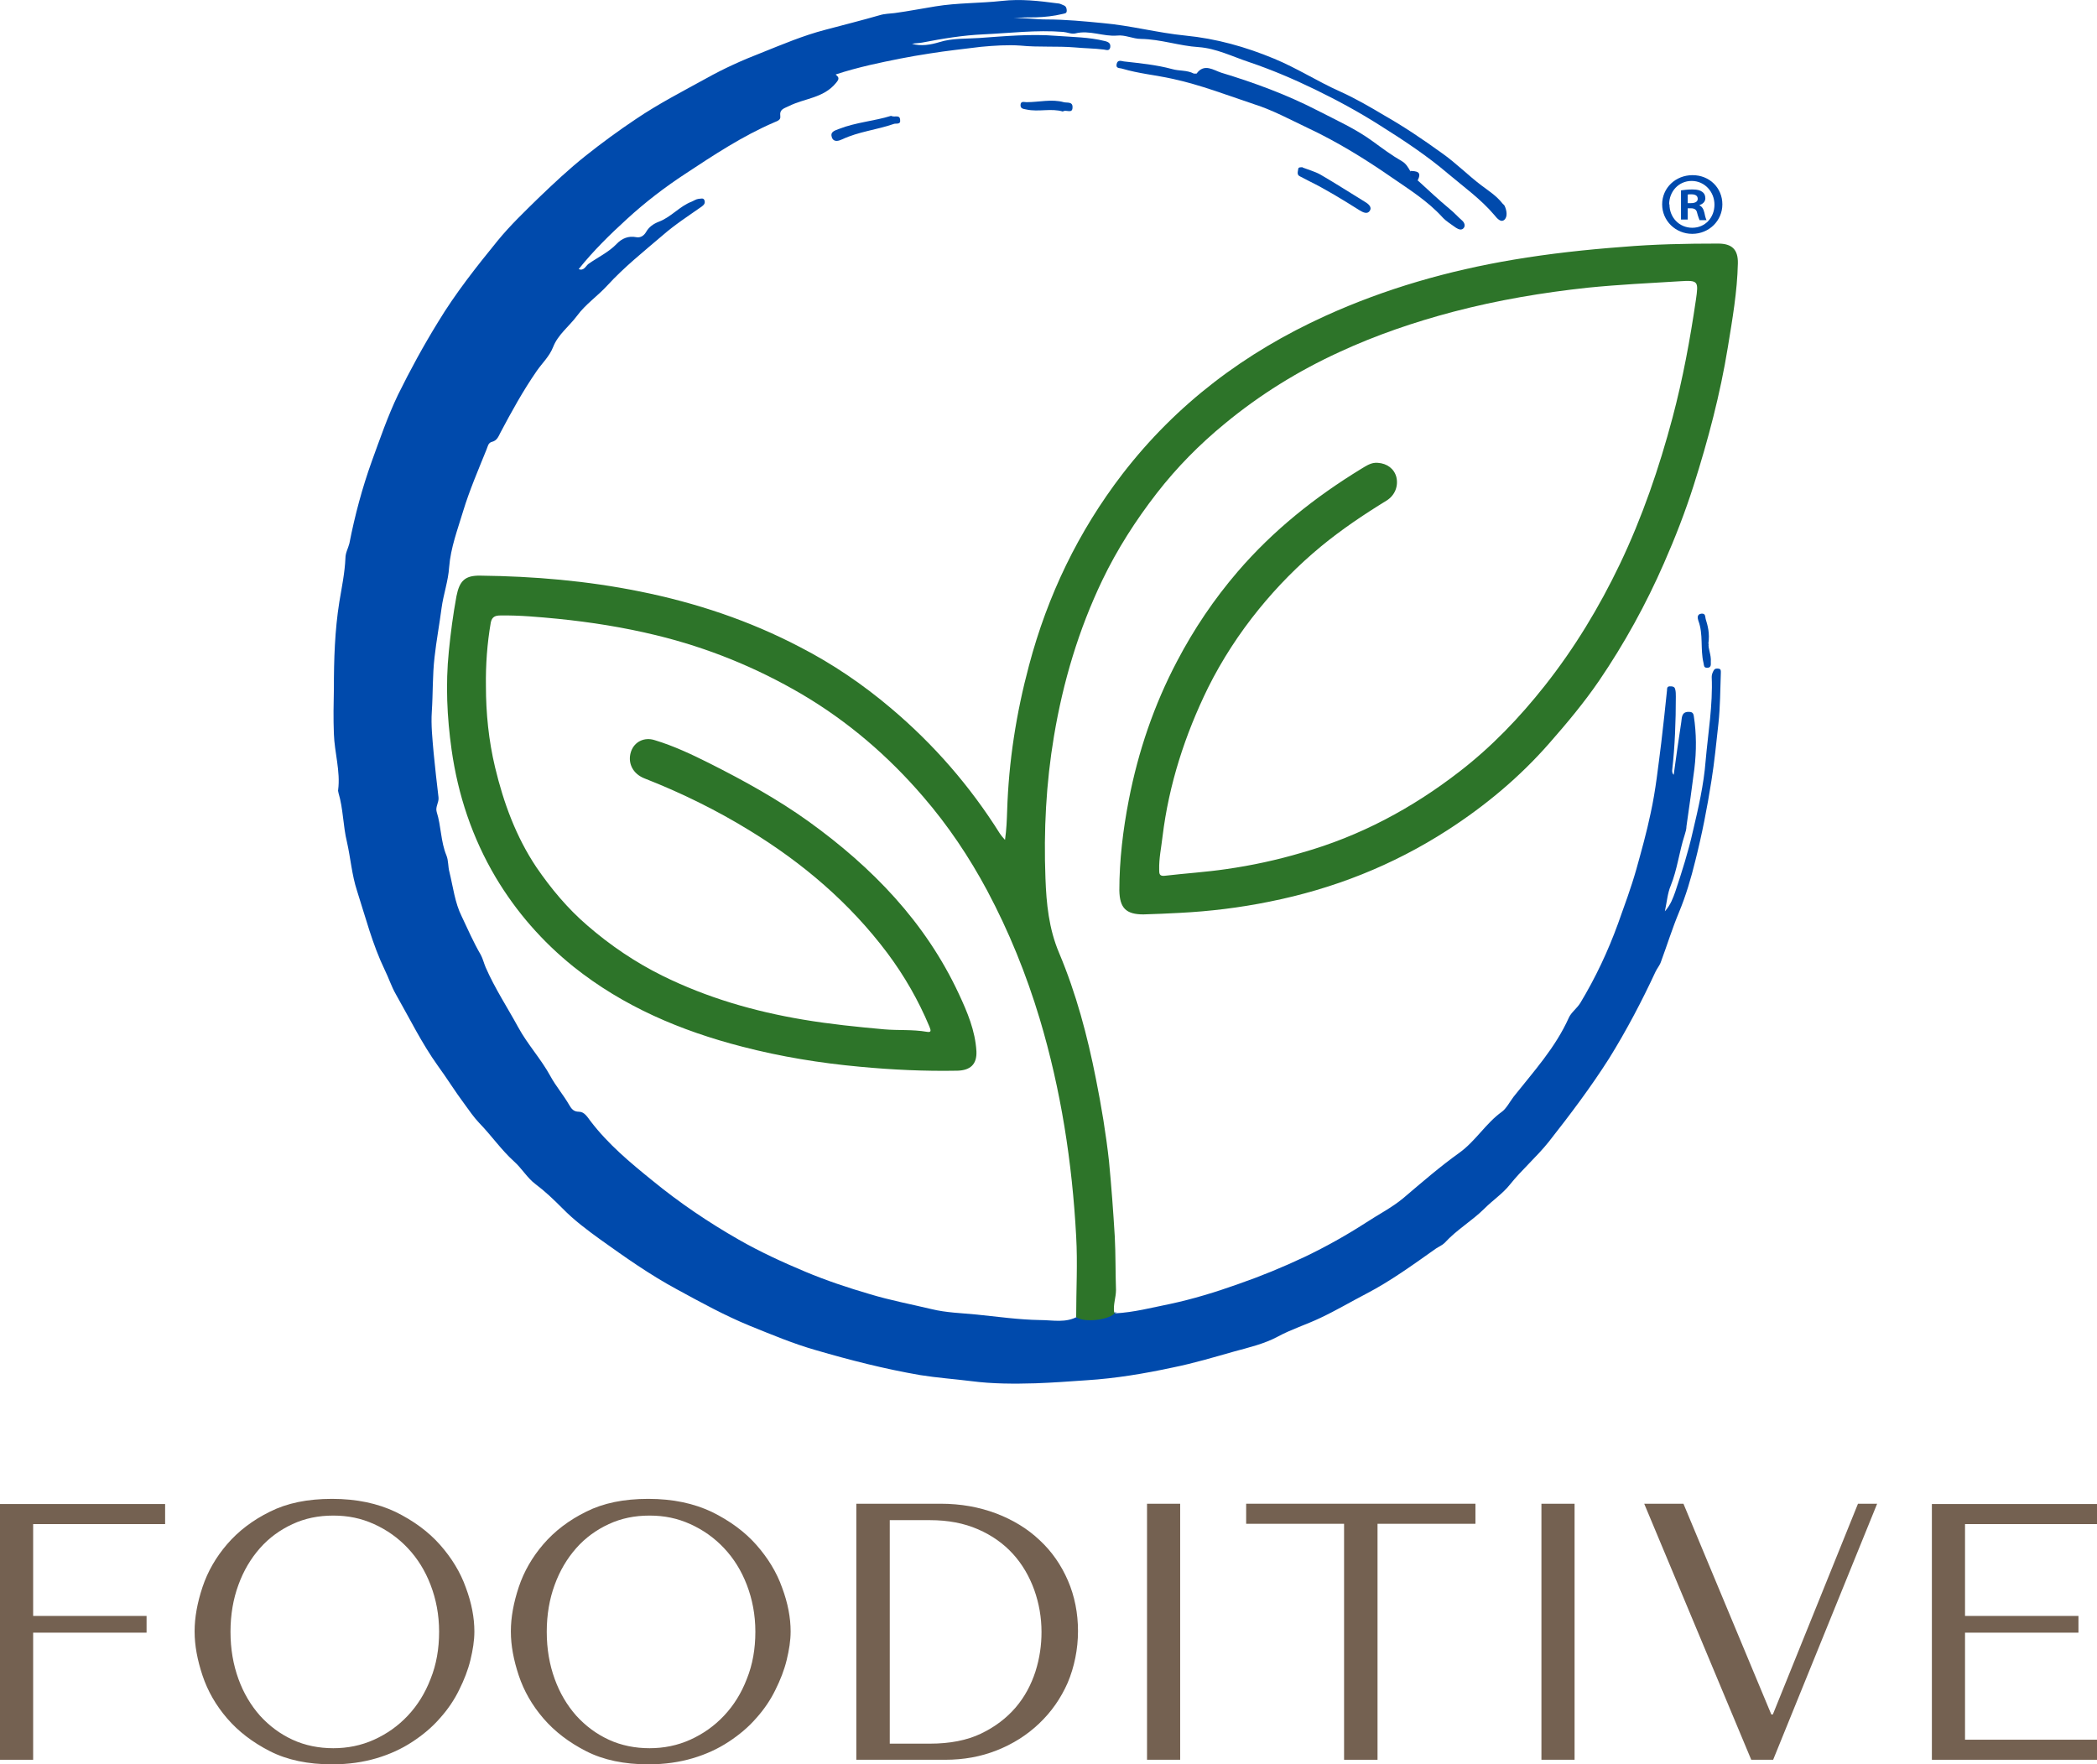 <?xml version="1.0" encoding="UTF-8"?>
<svg id="Layer_1" xmlns="http://www.w3.org/2000/svg" xmlns:xlink="http://www.w3.org/1999/xlink" viewBox="0 0 68.96 58.02">
  <defs>
    <clipPath id="clippath">
      <rect x="54.66" y="5.75" width="1.98" height="1.92" style="fill: none;"/>
    </clipPath>
  </defs>
  <g>
    <path d="M36.66,43.19c.62-.03,1.22-.19,1.82-.31.75-.16,1.5-.39,2.23-.65.75-.26,1.48-.56,2.2-.9.69-.33,1.37-.71,2.02-1.13.41-.27.85-.49,1.23-.81.6-.51,1.2-1.03,1.83-1.48.54-.39.87-.97,1.4-1.35.15-.11.26-.33.39-.5.66-.83,1.37-1.61,1.81-2.59.08-.18.27-.31.38-.49.5-.83.91-1.7,1.24-2.61.21-.59.43-1.18.6-1.78.17-.61.34-1.22.47-1.84.17-.77.25-1.55.35-2.32.07-.58.13-1.16.19-1.73,0-.06,0-.12.08-.13.09,0,.17,0,.19.1.02.07.02.16.02.24,0,.81-.03,1.62-.12,2.42,0,.05,0,.1.05.15.08-.58.16-1.16.25-1.74.02-.12,0-.32.22-.33.09,0,.17,0,.19.13.09.58.09,1.16.02,1.74-.08.63-.17,1.26-.26,1.89,0,.1-.03.19-.06.29-.18.55-.24,1.13-.46,1.67-.1.24-.12.5-.19.84.2-.23.27-.45.34-.64.22-.66.43-1.32.58-1.99.18-.76.36-1.54.42-2.32.08-.92.24-1.83.2-2.76,0-.08.03-.15.07-.22.04-.06.1-.06.16-.05.08.01.07.08.07.14-.02.56-.02,1.12-.08,1.67-.07.63-.13,1.26-.23,1.88-.14.89-.31,1.76-.53,2.63-.14.57-.31,1.15-.54,1.7-.22.53-.39,1.08-.59,1.62-.04.12-.13.22-.18.33-.45.97-.95,1.92-1.52,2.84-.61.96-1.29,1.86-1.99,2.75-.4.5-.88.91-1.28,1.41-.23.29-.56.51-.83.78-.41.41-.92.7-1.31,1.13-.08.08-.2.13-.29.19-.75.53-1.49,1.07-2.3,1.49-.5.26-.99.55-1.5.79-.46.22-.95.37-1.41.62-.43.23-.93.35-1.41.48-.67.19-1.34.39-2.03.53-.93.2-1.88.36-2.84.42-.56.04-1.12.08-1.68.1-.7.02-1.41.02-2.1-.07-.56-.07-1.13-.11-1.69-.2-1.16-.2-2.3-.49-3.43-.82-.74-.21-1.45-.51-2.17-.8-.83-.34-1.61-.77-2.4-1.2-.89-.48-1.71-1.06-2.52-1.64-.43-.31-.87-.64-1.25-1.03-.28-.28-.56-.55-.88-.79-.27-.2-.45-.52-.71-.75-.42-.38-.74-.85-1.14-1.26-.18-.19-.33-.41-.49-.63-.3-.4-.57-.84-.87-1.25-.53-.74-.93-1.56-1.38-2.35-.15-.26-.24-.55-.37-.81-.4-.83-.63-1.73-.91-2.6-.17-.52-.21-1.07-.33-1.6-.13-.53-.12-1.09-.28-1.62,0-.03-.02-.06-.01-.09.08-.62-.12-1.23-.14-1.85-.02-.5-.01-1,0-1.49,0-.95.03-1.91.18-2.85.08-.48.18-.96.2-1.44,0-.17.09-.32.13-.48.18-.92.42-1.82.74-2.71.27-.74.52-1.47.86-2.18.4-.81.83-1.6,1.31-2.38.58-.96,1.27-1.83,1.97-2.69.41-.5.88-.95,1.34-1.4.5-.48,1-.95,1.54-1.38.54-.43,1.1-.84,1.67-1.22.74-.5,1.52-.9,2.3-1.33.59-.33,1.19-.6,1.81-.84.7-.28,1.38-.57,2.11-.76.6-.16,1.2-.31,1.79-.48.16-.05.33-.05.49-.07.45-.06.9-.15,1.34-.22.73-.12,1.47-.1,2.19-.18.62-.07,1.22,0,1.82.08.08,0,.15.04.22.07.07.03.09.1.09.17,0,.1-.07.09-.14.11-.29.07-.58.1-.87.11-.24,0-.49,0-.74.03.36-.02.72.04,1.08.04.62,0,1.24.06,1.86.12.91.08,1.8.32,2.71.41,1.02.1,1.98.37,2.92.76.75.31,1.43.75,2.17,1.08.51.23.99.51,1.46.79.65.37,1.27.79,1.88,1.23.47.33.86.73,1.31,1.07.24.18.49.34.68.58.02.03.06.05.08.09.07.15.1.35,0,.45-.12.12-.25-.04-.34-.15-.44-.52-1-.92-1.51-1.35-.69-.59-1.46-1.1-2.24-1.59-.69-.44-1.41-.83-2.15-1.19-.7-.34-1.43-.65-2.17-.9-.54-.18-1.08-.45-1.65-.49-.64-.04-1.25-.26-1.9-.27-.26,0-.52-.14-.78-.11-.46.04-.91-.19-1.38-.07-.12.03-.27-.04-.4-.05-.88-.07-1.75.04-2.62.08-.67.03-1.34.14-2.01.27-.11.02-.23.02-.34.04.3.09.62.03.89-.05.44-.14.88-.11,1.32-.14.85-.06,1.7-.14,2.55-.07.53.04,1.06.04,1.58.17.13.03.2.08.18.21-.03.13-.13.08-.21.07-.32-.04-.64-.04-.95-.07-.6-.05-1.19,0-1.79-.06-.42-.03-.87,0-1.3.04-.56.07-1.13.13-1.69.22-.66.1-1.31.23-1.97.38-.38.09-.76.19-1.12.31.1.09.14.13.01.28-.41.5-1.03.5-1.55.76-.16.08-.31.1-.28.33.02.13-.1.16-.19.2-1.05.45-2,1.08-2.94,1.7-.67.44-1.31.93-1.91,1.48-.57.52-1.11,1.05-1.59,1.65h0c.17.07.23-.1.32-.17.31-.22.66-.38.93-.66.17-.18.39-.27.64-.22.15.03.26-.06.32-.16.1-.18.25-.28.43-.35.4-.15.68-.51,1.08-.66.07-.03.14-.08.22-.09.07,0,.17-.05.2.06.02.08-.01.13-.09.19-.44.31-.89.6-1.29.95-.62.53-1.26,1.04-1.82,1.65-.31.34-.72.62-.99.99-.26.35-.63.62-.79,1.03-.12.31-.36.53-.54.79-.45.65-.83,1.34-1.2,2.04-.06.12-.11.25-.27.29-.13.03-.14.16-.18.25-.27.67-.56,1.34-.77,2.03-.18.6-.41,1.2-.46,1.84-.03.46-.19.9-.25,1.35-.07.54-.17,1.07-.23,1.61-.07.6-.05,1.19-.09,1.79-.03.44.02.9.06,1.36.05.49.1.98.16,1.46.02.17-.11.31-.06.48.15.47.13.97.32,1.43.07.17.05.37.1.55.12.49.18,1.01.4,1.45.2.42.39.86.63,1.27.07.13.1.27.16.41.3.69.71,1.31,1.07,1.97.31.57.75,1.04,1.06,1.61.18.33.43.62.62.95.07.12.14.22.32.22s.28.18.38.31c.58.76,1.3,1.36,2.03,1.95.89.73,1.85,1.38,2.85,1.95.7.4,1.44.74,2.18,1.05.69.29,1.41.53,2.13.74.66.2,1.35.33,2.02.49.49.12.99.13,1.49.18.7.07,1.39.17,2.08.18.42,0,.86.11,1.26-.13.42-.05.84-.13,1.27-.12h0l-.08.03Z" style="fill: #004aac;"/>
    <path d="M36.66,43.19c-.23.23-1.04.31-1.27.12,0-.89.05-1.77,0-2.65-.13-2.43-.5-4.82-1.2-7.16-.44-1.46-1.01-2.87-1.73-4.22-.59-1.1-1.28-2.13-2.1-3.08-1.15-1.34-2.48-2.48-3.99-3.37-1.5-.88-3.1-1.53-4.79-1.94-1.07-.26-2.14-.43-3.23-.54-.63-.06-1.26-.12-1.89-.11-.17,0-.28.04-.32.23-.12.69-.17,1.4-.16,2.09,0,.89.09,1.79.3,2.67.28,1.17.69,2.29,1.36,3.29.48.7,1.02,1.35,1.67,1.91.76.66,1.59,1.22,2.48,1.66,1.46.72,3.01,1.17,4.62,1.44.89.15,1.78.24,2.67.32.46.04.93,0,1.39.08.2.04.12-.09.09-.18-.36-.86-.82-1.66-1.38-2.41-1.24-1.65-2.78-2.96-4.53-4.03-1.09-.67-2.25-1.24-3.45-1.71-.39-.15-.57-.51-.45-.88.11-.33.44-.49.78-.38.63.19,1.22.47,1.8.76,1.13.57,2.24,1.18,3.27,1.92,2.08,1.5,3.83,3.3,4.93,5.66.28.6.54,1.21.58,1.89.02.43-.2.63-.63.64-1.07.02-2.14-.03-3.2-.13-1.31-.12-2.6-.33-3.87-.66-2.02-.52-3.91-1.32-5.55-2.63-1.02-.82-1.88-1.8-2.56-2.94-.77-1.3-1.24-2.71-1.45-4.2-.15-1.07-.2-2.14-.09-3.23.06-.61.14-1.21.25-1.81.1-.51.28-.69.79-.68,1.76.02,3.51.17,5.24.52,1.84.37,3.61.96,5.27,1.83,1.07.55,2.07,1.23,2.99,2.01,1.41,1.19,2.6,2.56,3.58,4.12.04.06.08.11.17.21.05-.35.06-.66.07-.95.05-1.63.3-3.22.72-4.79.61-2.3,1.62-4.4,3.07-6.29,1.78-2.31,4.03-4,6.67-5.2,1.98-.9,4.05-1.49,6.19-1.85,1.19-.2,2.38-.33,3.58-.42,1.05-.09,2.1-.11,3.15-.11.46,0,.66.2.65.65-.02.93-.18,1.84-.33,2.76-.25,1.54-.65,3.05-1.12,4.53-.28.88-.61,1.73-.98,2.57-.59,1.35-1.3,2.64-2.13,3.86-.5.73-1.06,1.4-1.64,2.06-.98,1.12-2.11,2.06-3.35,2.86-1.8,1.16-3.75,1.93-5.85,2.35-.98.2-1.97.32-2.96.37-.39.02-.79.04-1.19.05-.57,0-.78-.21-.79-.79,0-1,.12-1.99.31-2.97.31-1.6.83-3.13,1.59-4.57.55-1.05,1.21-2.03,1.99-2.94,1.17-1.36,2.54-2.45,4.06-3.38.17-.1.33-.22.55-.2.31.02.54.2.61.47.07.3-.05.6-.32.77-.75.46-1.48.95-2.16,1.51-.75.62-1.43,1.31-2.04,2.06-.65.8-1.21,1.66-1.67,2.58-.76,1.55-1.29,3.18-1.5,4.9-.04.36-.12.72-.11,1.09,0,.12,0,.22.18.2.68-.08,1.35-.12,2.03-.22.84-.12,1.67-.3,2.48-.54,1.91-.54,3.63-1.46,5.19-2.67,1.05-.81,1.97-1.77,2.8-2.82.98-1.24,1.79-2.58,2.47-4,.74-1.55,1.29-3.16,1.73-4.81.34-1.28.58-2.58.77-3.88.09-.62.08-.65-.54-.61-1,.06-2.01.11-3.01.21-1.49.16-2.97.41-4.42.79-1.29.34-2.55.77-3.76,1.33-1.35.62-2.61,1.4-3.76,2.35-.83.68-1.58,1.44-2.24,2.29-.69.89-1.3,1.84-1.79,2.86-.78,1.63-1.29,3.34-1.59,5.13-.26,1.55-.34,3.11-.28,4.67.03.83.11,1.66.45,2.46.56,1.33.93,2.72,1.21,4.14.18.9.33,1.8.43,2.71.08.83.14,1.65.19,2.48.03.58.02,1.17.04,1.75,0,.25-.1.49-.06.74h0l.02.03Z" style="fill: #2d7429;"/>
    <path d="M46.62,5.93c.35.32.69.64,1.05.94.15.12.27.26.41.38.08.07.11.17.06.24-.07.1-.18.05-.26,0-.15-.11-.32-.21-.44-.34-.49-.54-1.1-.92-1.68-1.32-.88-.61-1.79-1.17-2.77-1.63-.57-.27-1.14-.58-1.74-.77-.9-.3-1.77-.64-2.7-.84-.54-.12-1.1-.17-1.64-.33-.09-.03-.22,0-.19-.15.03-.16.16-.1.24-.09.53.06,1.06.11,1.58.25.24.07.49.03.72.15.02,0,.07,0,.09,0,.25-.35.56-.11.81-.03,1.09.33,2.15.72,3.16,1.24.62.32,1.27.61,1.84,1.03.3.22.61.45.94.64.14.08.21.21.29.35.05.12.21.17.24.31h0v-.03Z" style="fill: #004aac;"/>
    <path d="M42.84,5.51c.18.07.4.13.58.23.5.29.98.6,1.47.9.12.07.24.18.15.3-.08.11-.21.05-.34-.03-.54-.34-1.09-.68-1.66-.96-.1-.05-.19-.1-.29-.15-.11-.05-.07-.15-.06-.23,0-.08.08-.07.16-.07h-.01Z" style="fill: #004bad;"/>
    <path d="M29.3,3.81c.13.06.28-.05.3.12.03.19-.14.11-.22.15-.55.19-1.15.25-1.68.5-.11.05-.27.11-.34-.05-.07-.19.07-.23.23-.29.56-.22,1.17-.26,1.71-.43h0Z" style="fill: #004aad;"/>
    <path d="M34.96,3.67c-.39-.12-.81.02-1.21-.07-.09-.02-.19-.02-.19-.14,0-.15.12-.1.2-.1.41,0,.82-.11,1.22,0,.1.03.3-.03.29.17,0,.22-.2.07-.31.13h0Z" style="fill: #004aac;"/>
    <path d="M56.19,21.17c-.03.14.09.36.07.6,0,.08.02.19-.12.19-.12,0-.1-.08-.12-.16-.11-.46,0-.94-.17-1.39-.02-.07-.06-.21.1-.23.14-.01.12.09.14.17.07.23.14.47.09.82h0Z" style="fill: #004aad;"/>
    <path d="M46.62,5.93c-.17-.03-.28-.11-.24-.31.2.01.39.02.24.31Z" style="fill: #0042a4;"/>
  </g>
  <g style="clip-path: url(#clippath);">
    <path d="M55.5,6.68h.11c.12,0,.22-.04.22-.14,0-.09-.06-.15-.21-.15-.06,0-.1,0-.12.01v.28h0ZM55.5,7.22h-.22v-.96c.09-.01.21-.03.37-.03.18,0,.26.03.33.08.06.04.1.11.1.21,0,.12-.09.19-.2.23h0c.09.04.14.12.17.25.03.15.05.2.07.24h-.23s-.05-.12-.08-.24c-.02-.1-.08-.15-.2-.15h-.11v.38h0ZM54.9,6.72c0,.43.32.77.75.77s.73-.34.73-.76-.32-.78-.75-.78-.74.35-.74.77h.01ZM56.64,6.72c0,.54-.44.97-.99.97s-.99-.43-.99-.97.44-.96,1-.96.98.42.98.96" style="fill: #004aad;"/>
  </g>
  <path d="M0,49.45v8.42h1.09v-4.18h3.73v-.55H1.09v-3.02h4.34v-.66H0Z" style="fill: #746151;"/>
  <path d="M6.4,53.66c0,.45.09.93.26,1.44.17.51.44.98.81,1.41s.84.79,1.41,1.08,1.25.43,2.04.43c.54,0,1.02-.07,1.46-.2s.83-.31,1.18-.54.65-.48.91-.78c.26-.29.47-.6.63-.93.16-.32.29-.65.37-.98s.13-.64.13-.94c0-.45-.09-.93-.28-1.44-.18-.51-.47-.98-.85-1.41s-.87-.79-1.46-1.08c-.59-.28-1.28-.43-2.09-.43s-1.48.14-2.04.42c-.57.28-1.04.64-1.41,1.07s-.64.9-.81,1.41-.26,1-.26,1.45h0v.02ZM7.58,53.66c0-.56.09-1.08.26-1.54.17-.47.41-.87.71-1.21s.66-.6,1.07-.79c.41-.19.85-.28,1.34-.28s.92.09,1.34.28.79.45,1.11.79.57.74.75,1.21c.18.47.28.98.28,1.54s-.09,1.08-.28,1.55c-.18.47-.43.87-.75,1.21s-.69.6-1.11.79c-.42.19-.87.28-1.34.28s-.93-.09-1.34-.28-.76-.45-1.07-.79c-.3-.34-.54-.74-.71-1.21-.17-.47-.26-.98-.26-1.55Z" style="fill: #746151;"/>
  <path d="M16.8,53.66c0,.45.09.93.26,1.44s.44.98.81,1.41c.37.43.84.79,1.41,1.08s1.25.43,2.04.43c.54,0,1.02-.07,1.46-.2.44-.13.83-.31,1.18-.54s.65-.48.91-.78c.26-.29.47-.6.63-.93.16-.32.29-.65.37-.98s.13-.64.13-.94c0-.45-.09-.93-.28-1.44-.18-.51-.47-.98-.85-1.41s-.87-.79-1.46-1.08c-.59-.28-1.28-.43-2.09-.43s-1.48.14-2.04.42c-.57.28-1.04.64-1.41,1.07-.37.43-.64.9-.81,1.41s-.26,1-.26,1.45h0v.02ZM17.98,53.66c0-.56.09-1.08.26-1.54.17-.47.41-.87.71-1.21s.66-.6,1.07-.79c.41-.19.85-.28,1.34-.28s.92.09,1.34.28.79.45,1.11.79.57.74.75,1.21c.18.47.28.98.28,1.54s-.09,1.08-.28,1.55c-.18.47-.43.87-.75,1.21s-.69.6-1.11.79c-.42.19-.87.28-1.34.28s-.93-.09-1.34-.28-.76-.45-1.07-.79c-.3-.34-.54-.74-.71-1.21-.17-.47-.26-.98-.26-1.55Z" style="fill: #746151;"/>
  <path d="M28.16,57.87v-8.42h2.77c.67,0,1.27.11,1.83.32.55.21,1.03.5,1.43.88.4.37.71.82.93,1.33.22.51.33,1.07.33,1.66s-.12,1.18-.34,1.7c-.23.52-.54.96-.94,1.34-.4.38-.86.67-1.39.88-.53.21-1.09.31-1.7.31h-2.92ZM29.26,57.34h1.32c.66,0,1.22-.11,1.68-.33s.84-.51,1.14-.86c.3-.35.51-.75.65-1.18.14-.44.2-.87.2-1.3,0-.48-.08-.94-.24-1.39-.16-.44-.39-.84-.7-1.18s-.69-.61-1.15-.81c-.46-.2-.98-.3-1.58-.3h-1.32v7.36h0Z" style="fill: #746151;"/>
  <path d="M37.72,49.45v8.42h1.09v-8.42s-1.09,0-1.09,0Z" style="fill: #746151;"/>
  <path d="M45.3,57.87v-7.76h3.22v-.66h-7.54v.66h3.22v7.76h1.1Z" style="fill: #746151;"/>
  <path d="M50.69,49.45v8.42h1.09v-8.42s-1.09,0-1.09,0Z" style="fill: #746151;"/>
  <path d="M54.07,49.45l3.52,8.42h.72l3.42-8.42h-.63l-2.8,6.93h-.05l-2.89-6.93h-1.3,0Z" style="fill: #746151;"/>
  <path d="M63.53,49.45v8.42h5.43v-.66h-4.34v-3.52h3.73v-.55h-3.73v-3.02h4.34v-.66h-5.43,0Z" style="fill: #746151;"/>
</svg>